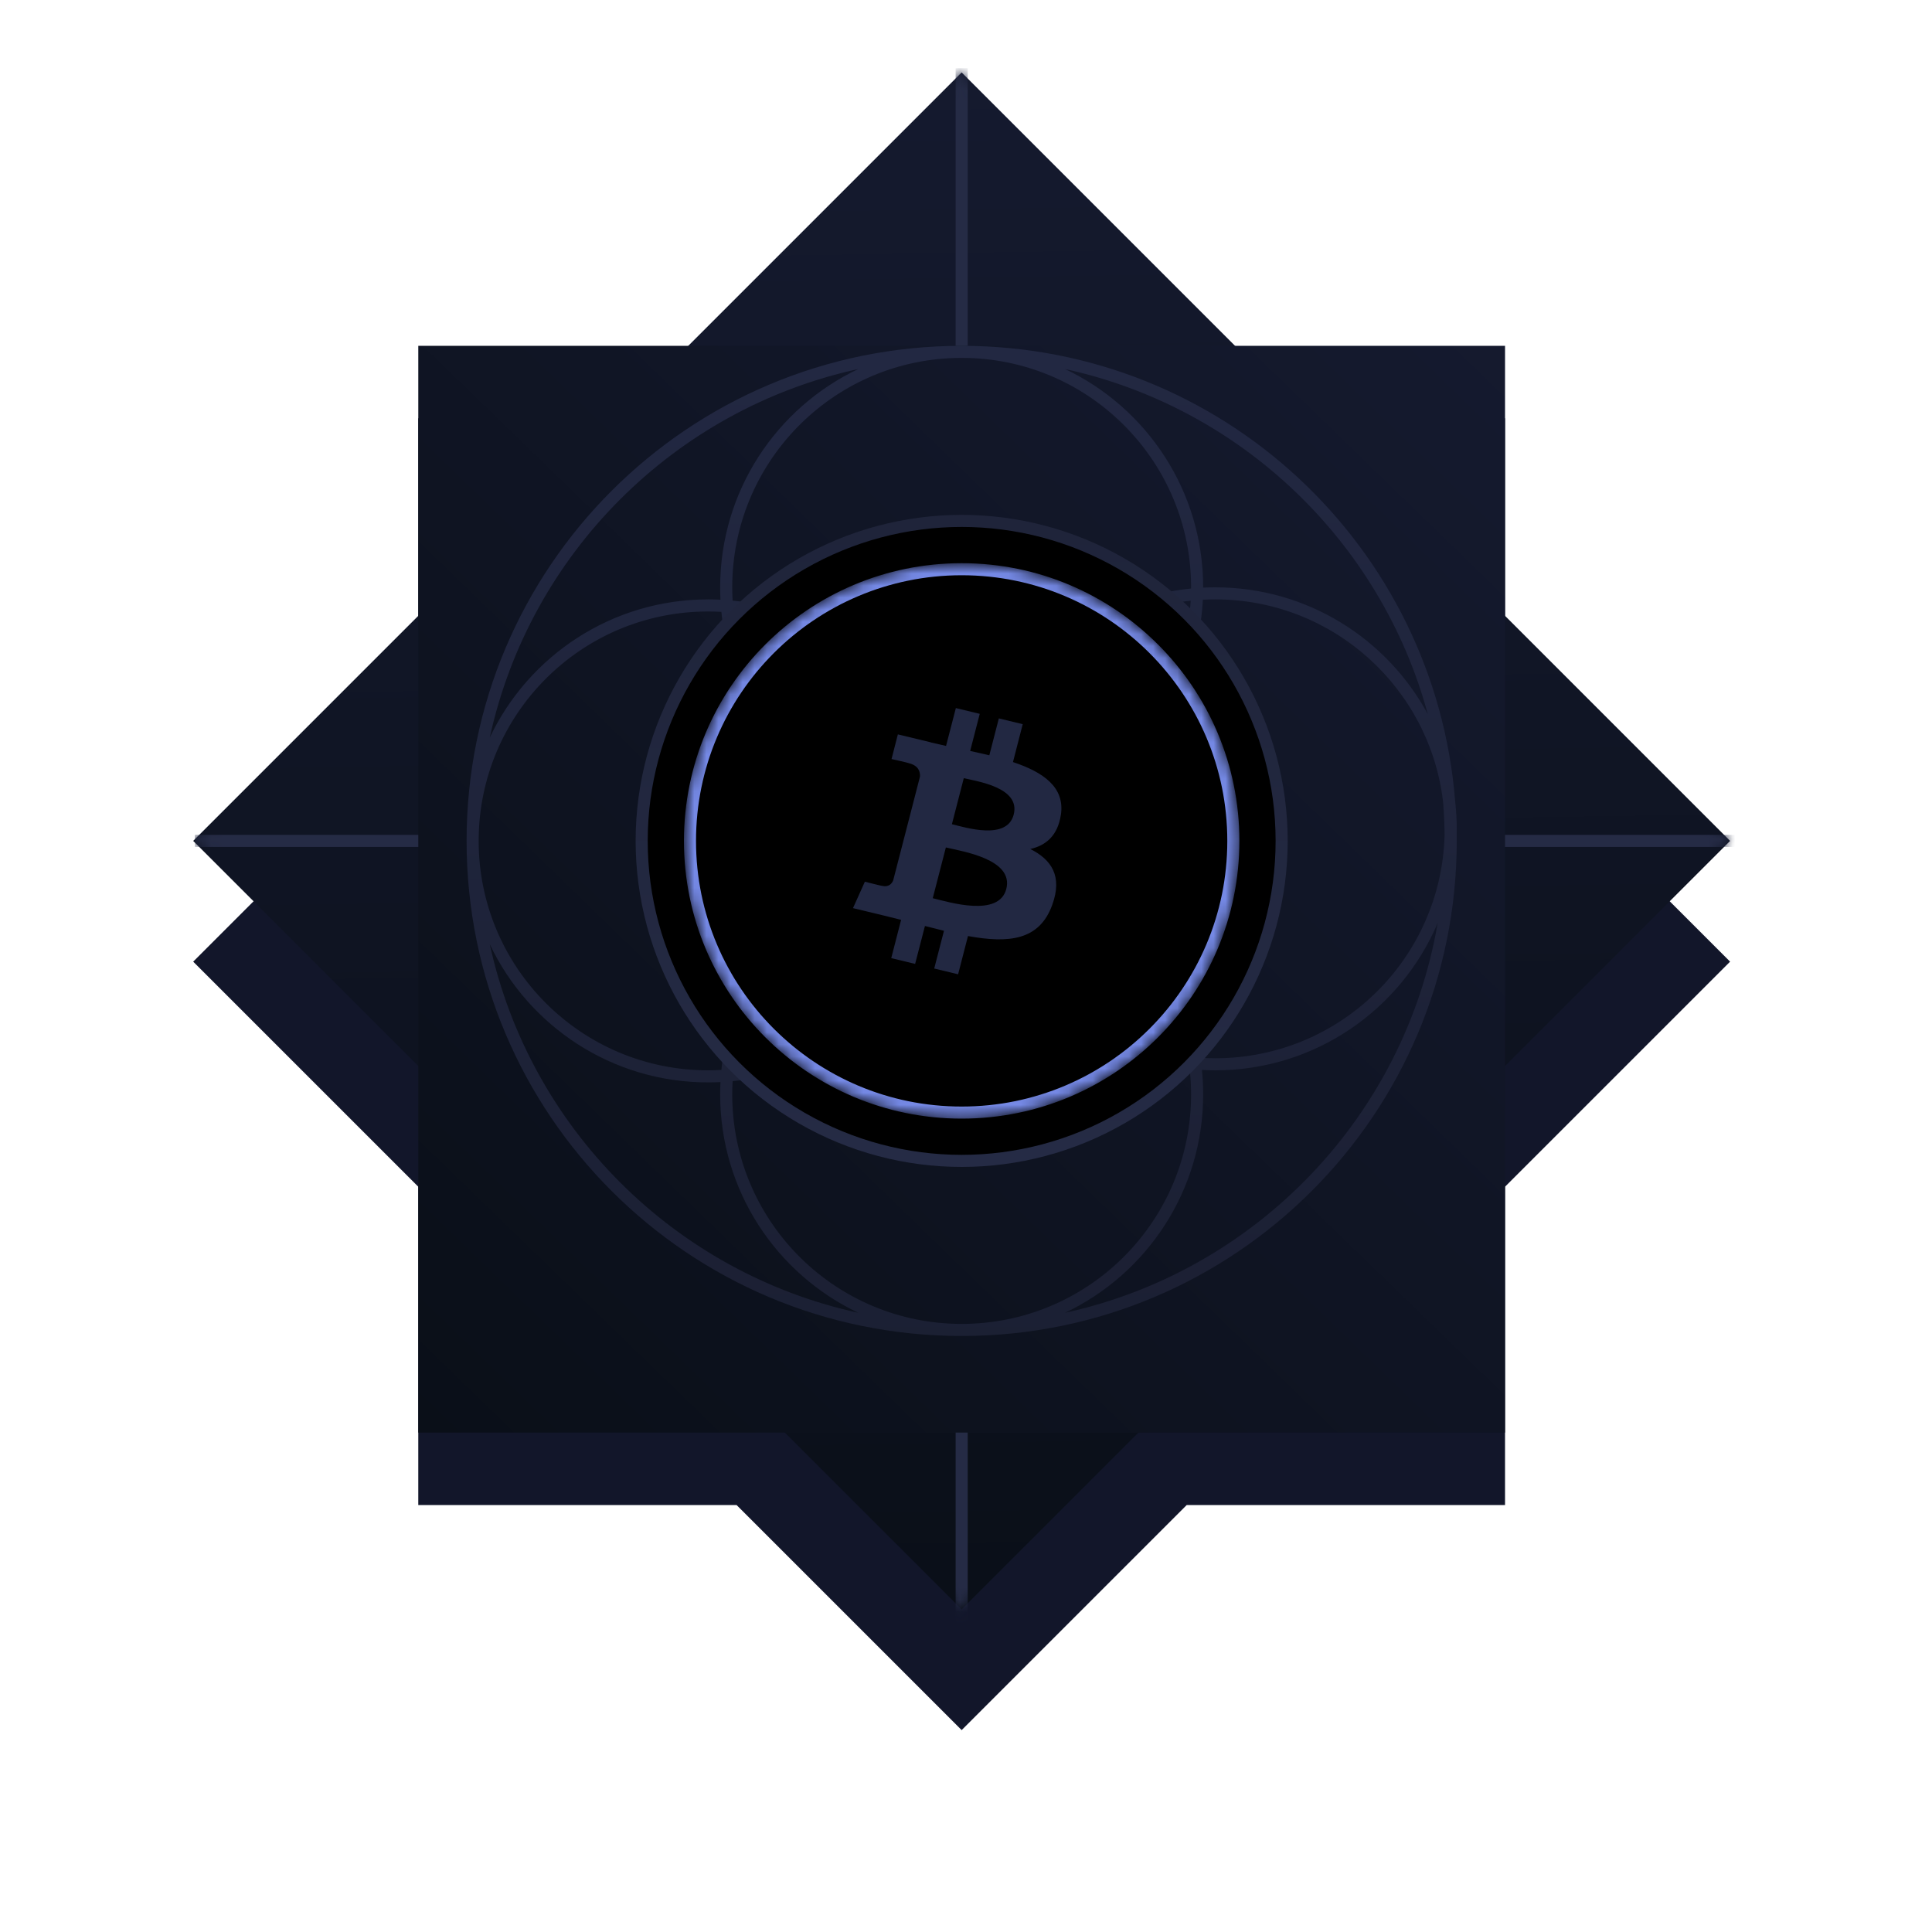 <svg width="160" height="160" viewBox="0 0 160 160" fill="none" xmlns="http://www.w3.org/2000/svg">
<g filter="url(#filter0_d_68_1150)">
<path d="M98.279 24.64H124.64V51L143.279 69.64L124.64 88.279V114.64H98.279L79.64 133.279L61 114.64H34.64V88.279L16 69.64L34.64 51V24.64H61L79.64 6L98.279 24.64Z" fill="#12162A"/>
</g>
<g filter="url(#filter1_i_68_1150)">
<path d="M16 69.64L79.64 6L143.279 69.64L79.64 133.279L16 69.64Z" fill="url(#paint0_linear_68_1150)"/>
</g>
<mask id="mask0_68_1150" style="mask-type:alpha" maskUnits="userSpaceOnUse" x="16" y="6" width="128" height="128">
<path d="M98.279 24.64H124.64V51L143.279 69.64L124.64 88.279V114.64H98.279L79.64 133.279L61 114.64H34.64V88.279L16 69.64L34.64 51V24.64H61L79.64 6L98.279 24.64Z" fill="url(#paint1_linear_68_1150)"/>
</mask>
<g mask="url(#mask0_68_1150)">
<g style="mix-blend-mode:lighten">
<path d="M80.141 69.14H143.641V70.14H80.141V134.64H79.141V70.14H16.141V69.14H79.141V5.64H80.141V69.14Z" fill="#252B45"/>
</g>
</g>
<g filter="url(#filter2_di_68_1150)">
<path d="M34.641 24.64H124.641V114.64H34.641V24.64Z" fill="url(#paint2_linear_68_1150)"/>
</g>
<g style="mix-blend-mode:lighten">
<path d="M79.641 28.64C101.182 28.64 118.841 45.252 120.51 66.364C120.594 67.111 120.641 67.87 120.641 68.64C120.641 68.801 120.638 68.962 120.634 69.123C120.636 69.295 120.641 69.467 120.641 69.64C120.641 92.283 102.284 110.64 79.641 110.64C56.997 110.64 38.641 92.283 38.641 69.64C38.641 46.996 56.997 28.64 79.641 28.64ZM79.641 71.64C79.27 71.64 78.903 71.651 78.538 71.672C77.587 81.095 70.096 88.586 60.673 89.537C60.652 89.902 60.641 90.27 60.641 90.64C60.641 100.967 68.88 109.369 79.144 109.633C79.309 109.635 79.475 109.64 79.641 109.64C79.806 109.64 79.972 109.635 80.137 109.633C90.401 109.37 98.641 100.967 98.641 90.64C98.641 89.926 98.6 89.221 98.523 88.527C89.479 87.576 82.23 80.597 80.87 71.68C80.464 71.654 80.054 71.64 79.641 71.64ZM40.562 78.201C43.88 93.419 55.86 105.399 71.078 108.718C64.317 105.51 59.641 98.621 59.641 90.64C59.641 90.296 59.649 89.953 59.666 89.613C59.326 89.63 58.984 89.64 58.641 89.64C50.659 89.64 43.77 84.963 40.562 78.201ZM119.062 76.441C116.021 83.611 108.918 88.64 100.641 88.64C100.271 88.64 99.903 88.628 99.538 88.608C99.606 89.276 99.641 89.954 99.641 90.64C99.641 98.621 94.964 105.51 88.202 108.718C104.003 105.272 116.312 92.491 119.062 76.441ZM58.641 50.64C48.147 50.64 39.641 59.146 39.641 69.64C39.641 80.133 48.147 88.64 58.641 88.64C59.01 88.64 59.378 88.627 59.742 88.606C60.693 79.184 68.185 71.692 77.607 70.741C77.628 70.377 77.641 70.009 77.641 69.64C77.641 69.27 77.628 68.902 77.607 68.537C68.185 67.586 60.693 60.094 59.742 50.672C59.378 50.651 59.01 50.64 58.641 50.64ZM77.522 71.757C68.722 72.733 61.734 79.72 60.758 88.52C69.559 87.544 76.546 80.558 77.522 71.757ZM100.641 49.64C100.296 49.64 99.954 49.649 99.614 49.667C99.113 59.568 91.412 67.568 81.642 68.539C81.641 68.573 81.641 68.606 81.641 68.64C81.641 69.353 81.68 70.058 81.757 70.751C90.802 71.702 98.05 78.682 99.41 87.599C99.817 87.625 100.227 87.64 100.641 87.64C110.97 87.64 119.375 79.397 119.635 69.13C119.623 68.227 119.584 67.332 119.514 66.444C118.425 56.985 110.392 49.64 100.641 49.64ZM81.898 71.773C83.271 80.046 89.988 86.51 98.382 87.505C97.008 79.233 90.293 72.767 81.898 71.773ZM78.614 68.613C78.631 68.953 78.641 69.295 78.641 69.64C78.641 69.984 78.631 70.325 78.614 70.665C78.954 70.648 79.296 70.64 79.641 70.64C80.01 70.64 80.377 70.65 80.742 70.67C80.675 70.002 80.641 69.325 80.641 68.64C80.641 68.631 80.641 68.623 80.641 68.614C80.309 68.631 79.976 68.64 79.641 68.64C79.296 68.64 78.954 68.63 78.614 68.613ZM79.144 29.645C68.88 29.909 60.641 38.312 60.641 48.64C60.641 49.009 60.652 49.377 60.673 49.741C70.096 50.692 77.587 58.184 78.538 67.606C78.903 67.627 79.27 67.64 79.641 67.64C79.985 67.64 80.326 67.629 80.666 67.611C81.167 57.711 88.869 49.71 98.639 48.739C98.639 48.706 98.641 48.673 98.641 48.64C98.641 38.312 90.401 29.909 80.137 29.645C79.972 29.643 79.806 29.64 79.641 29.64C79.475 29.64 79.309 29.643 79.144 29.645ZM98.607 49.747C89.432 50.723 82.208 58.231 81.673 67.531C90.849 66.555 98.073 59.048 98.607 49.747ZM60.758 50.757C61.734 59.558 68.721 66.545 77.522 67.522C76.546 58.72 69.559 51.733 60.758 50.757ZM71.078 30.561C55.86 33.88 43.88 45.859 40.562 61.077C43.77 54.315 50.659 49.64 58.641 49.64C58.984 49.64 59.326 49.648 59.666 49.665C59.649 49.325 59.641 48.983 59.641 48.64C59.641 40.658 64.316 33.769 71.078 30.561ZM88.202 30.561C94.964 33.769 99.641 40.658 99.641 48.64C99.641 48.648 99.64 48.656 99.64 48.664C99.971 48.648 100.305 48.64 100.641 48.64C108.249 48.64 114.864 52.888 118.245 59.142C114.368 44.849 102.769 33.737 88.202 30.561Z" fill="url(#paint3_linear_68_1150)"/>
</g>
<circle cx="79.641" cy="69.64" r="26.5" fill="black" stroke="url(#paint4_linear_68_1150)"/>
<circle cx="79.641" cy="69.64" r="23" fill="black"/>
<mask id="mask1_68_1150" style="mask-type:alpha" maskUnits="userSpaceOnUse" x="56" y="46" width="47" height="47">
<circle cx="79.641" cy="69.64" r="23" fill="black"/>
</mask>
<g mask="url(#mask1_68_1150)">
<g filter="url(#filter3_f_68_1150)">
<circle cx="79.641" cy="69.64" r="22.5" stroke="#7589E5"/>
</g>
</g>
<path d="M87.856 67.503C88.214 65.186 86.387 63.943 83.89 63.111L84.698 59.973L82.72 59.495L81.932 62.549C81.413 62.426 80.879 62.308 80.345 62.19L81.138 59.117L79.16 58.64L78.348 61.774C77.917 61.679 77.496 61.584 77.084 61.485V61.476L74.357 60.819L73.833 62.861C73.833 62.861 75.302 63.187 75.268 63.206C76.071 63.4 76.213 63.91 76.188 64.317L75.263 67.904L73.97 72.91C73.872 73.147 73.623 73.496 73.064 73.364C73.084 73.392 71.625 73.019 71.625 73.019L70.641 75.207L73.216 75.827C73.696 75.945 74.166 76.063 74.626 76.177L73.809 79.348L75.787 79.826L76.6 76.687C77.138 76.829 77.662 76.961 78.176 77.084L77.368 80.209L79.346 80.686L80.164 77.519C83.538 78.133 86.074 77.888 87.141 74.943C88.003 72.57 87.097 71.204 85.325 70.31C86.618 70.022 87.592 69.2 87.852 67.507L87.856 67.503ZM83.337 73.619C82.725 75.992 78.588 74.711 77.246 74.385L78.333 70.183C79.674 70.504 83.974 71.147 83.337 73.619ZM83.949 67.465C83.391 69.62 79.949 68.524 78.832 68.259L79.817 64.444C80.933 64.714 84.532 65.215 83.949 67.465Z" fill="#222842"/>
<defs>
<filter id="filter0_d_68_1150" x="0" y="0" width="159.279" height="159.279" filterUnits="userSpaceOnUse" color-interpolation-filters="sRGB">
<feFlood flood-opacity="0" result="BackgroundImageFix"/>
<feColorMatrix in="SourceAlpha" type="matrix" values="0 0 0 0 0 0 0 0 0 0 0 0 0 0 0 0 0 0 127 0" result="hardAlpha"/>
<feOffset dy="10"/>
<feGaussianBlur stdDeviation="8"/>
<feComposite in2="hardAlpha" operator="out"/>
<feColorMatrix type="matrix" values="0 0 0 0 0 0 0 0 0 0 0 0 0 0 0 0 0 0 0.5 0"/>
<feBlend mode="normal" in2="BackgroundImageFix" result="effect1_dropShadow_68_1150"/>
<feBlend mode="normal" in="SourceGraphic" in2="effect1_dropShadow_68_1150" result="shape"/>
</filter>
<filter id="filter1_i_68_1150" x="16" y="6" width="127.279" height="127.279" filterUnits="userSpaceOnUse" color-interpolation-filters="sRGB">
<feFlood flood-opacity="0" result="BackgroundImageFix"/>
<feBlend mode="normal" in="SourceGraphic" in2="BackgroundImageFix" result="shape"/>
<feColorMatrix in="SourceAlpha" type="matrix" values="0 0 0 0 0 0 0 0 0 0 0 0 0 0 0 0 0 0 127 0" result="hardAlpha"/>
<feOffset/>
<feGaussianBlur stdDeviation="3.5"/>
<feComposite in2="hardAlpha" operator="arithmetic" k2="-1" k3="1"/>
<feColorMatrix type="matrix" values="0 0 0 0 0.412 0 0 0 0 0.471 0 0 0 0 0.741 0 0 0 0.5 0"/>
<feBlend mode="normal" in2="shape" result="effect1_innerShadow_68_1150"/>
</filter>
<filter id="filter2_di_68_1150" x="25.641" y="19.64" width="108" height="108" filterUnits="userSpaceOnUse" color-interpolation-filters="sRGB">
<feFlood flood-opacity="0" result="BackgroundImageFix"/>
<feColorMatrix in="SourceAlpha" type="matrix" values="0 0 0 0 0 0 0 0 0 0 0 0 0 0 0 0 0 0 127 0" result="hardAlpha"/>
<feOffset dy="4"/>
<feGaussianBlur stdDeviation="4.5"/>
<feComposite in2="hardAlpha" operator="out"/>
<feColorMatrix type="matrix" values="0 0 0 0 0 0 0 0 0 0 0 0 0 0 0 0 0 0 0.25 0"/>
<feBlend mode="normal" in2="BackgroundImageFix" result="effect1_dropShadow_68_1150"/>
<feBlend mode="normal" in="SourceGraphic" in2="effect1_dropShadow_68_1150" result="shape"/>
<feColorMatrix in="SourceAlpha" type="matrix" values="0 0 0 0 0 0 0 0 0 0 0 0 0 0 0 0 0 0 127 0" result="hardAlpha"/>
<feOffset/>
<feGaussianBlur stdDeviation="3.5"/>
<feComposite in2="hardAlpha" operator="arithmetic" k2="-1" k3="1"/>
<feColorMatrix type="matrix" values="0 0 0 0 0.412 0 0 0 0 0.471 0 0 0 0 0.741 0 0 0 0.5 0"/>
<feBlend mode="normal" in2="shape" result="effect2_innerShadow_68_1150"/>
</filter>
<filter id="filter3_f_68_1150" x="52.641" y="42.64" width="54" height="54" filterUnits="userSpaceOnUse" color-interpolation-filters="sRGB">
<feFlood flood-opacity="0" result="BackgroundImageFix"/>
<feBlend mode="normal" in="SourceGraphic" in2="BackgroundImageFix" result="shape"/>
<feGaussianBlur stdDeviation="2" result="effect1_foregroundBlur_68_1150"/>
</filter>
<linearGradient id="paint0_linear_68_1150" x1="81.64" y1="133.64" x2="79.64" y2="3.14" gradientUnits="userSpaceOnUse">
<stop stop-color="#0A0F18"/>
<stop offset="1" stop-color="#151A2F"/>
</linearGradient>
<linearGradient id="paint1_linear_68_1150" x1="35.799" y1="116.309" x2="126.662" y2="22.617" gradientUnits="userSpaceOnUse">
<stop stop-color="#0A0F18"/>
<stop offset="1" stop-color="#151A2F"/>
</linearGradient>
<linearGradient id="paint2_linear_68_1150" x1="35.8" y1="116.309" x2="126.663" y2="22.617" gradientUnits="userSpaceOnUse">
<stop stop-color="#0A0F18"/>
<stop offset="1" stop-color="#151A2F"/>
</linearGradient>
<linearGradient id="paint3_linear_68_1150" x1="79.641" y1="28.64" x2="79.737" y2="185.54" gradientUnits="userSpaceOnUse">
<stop stop-color="#222842"/>
<stop offset="1" stop-color="#151826"/>
</linearGradient>
<linearGradient id="paint4_linear_68_1150" x1="79.641" y1="42.64" x2="79.641" y2="96.64" gradientUnits="userSpaceOnUse">
<stop stop-color="#1F243A"/>
<stop offset="1" stop-color="#252B45"/>
</linearGradient>
</defs>
</svg>
